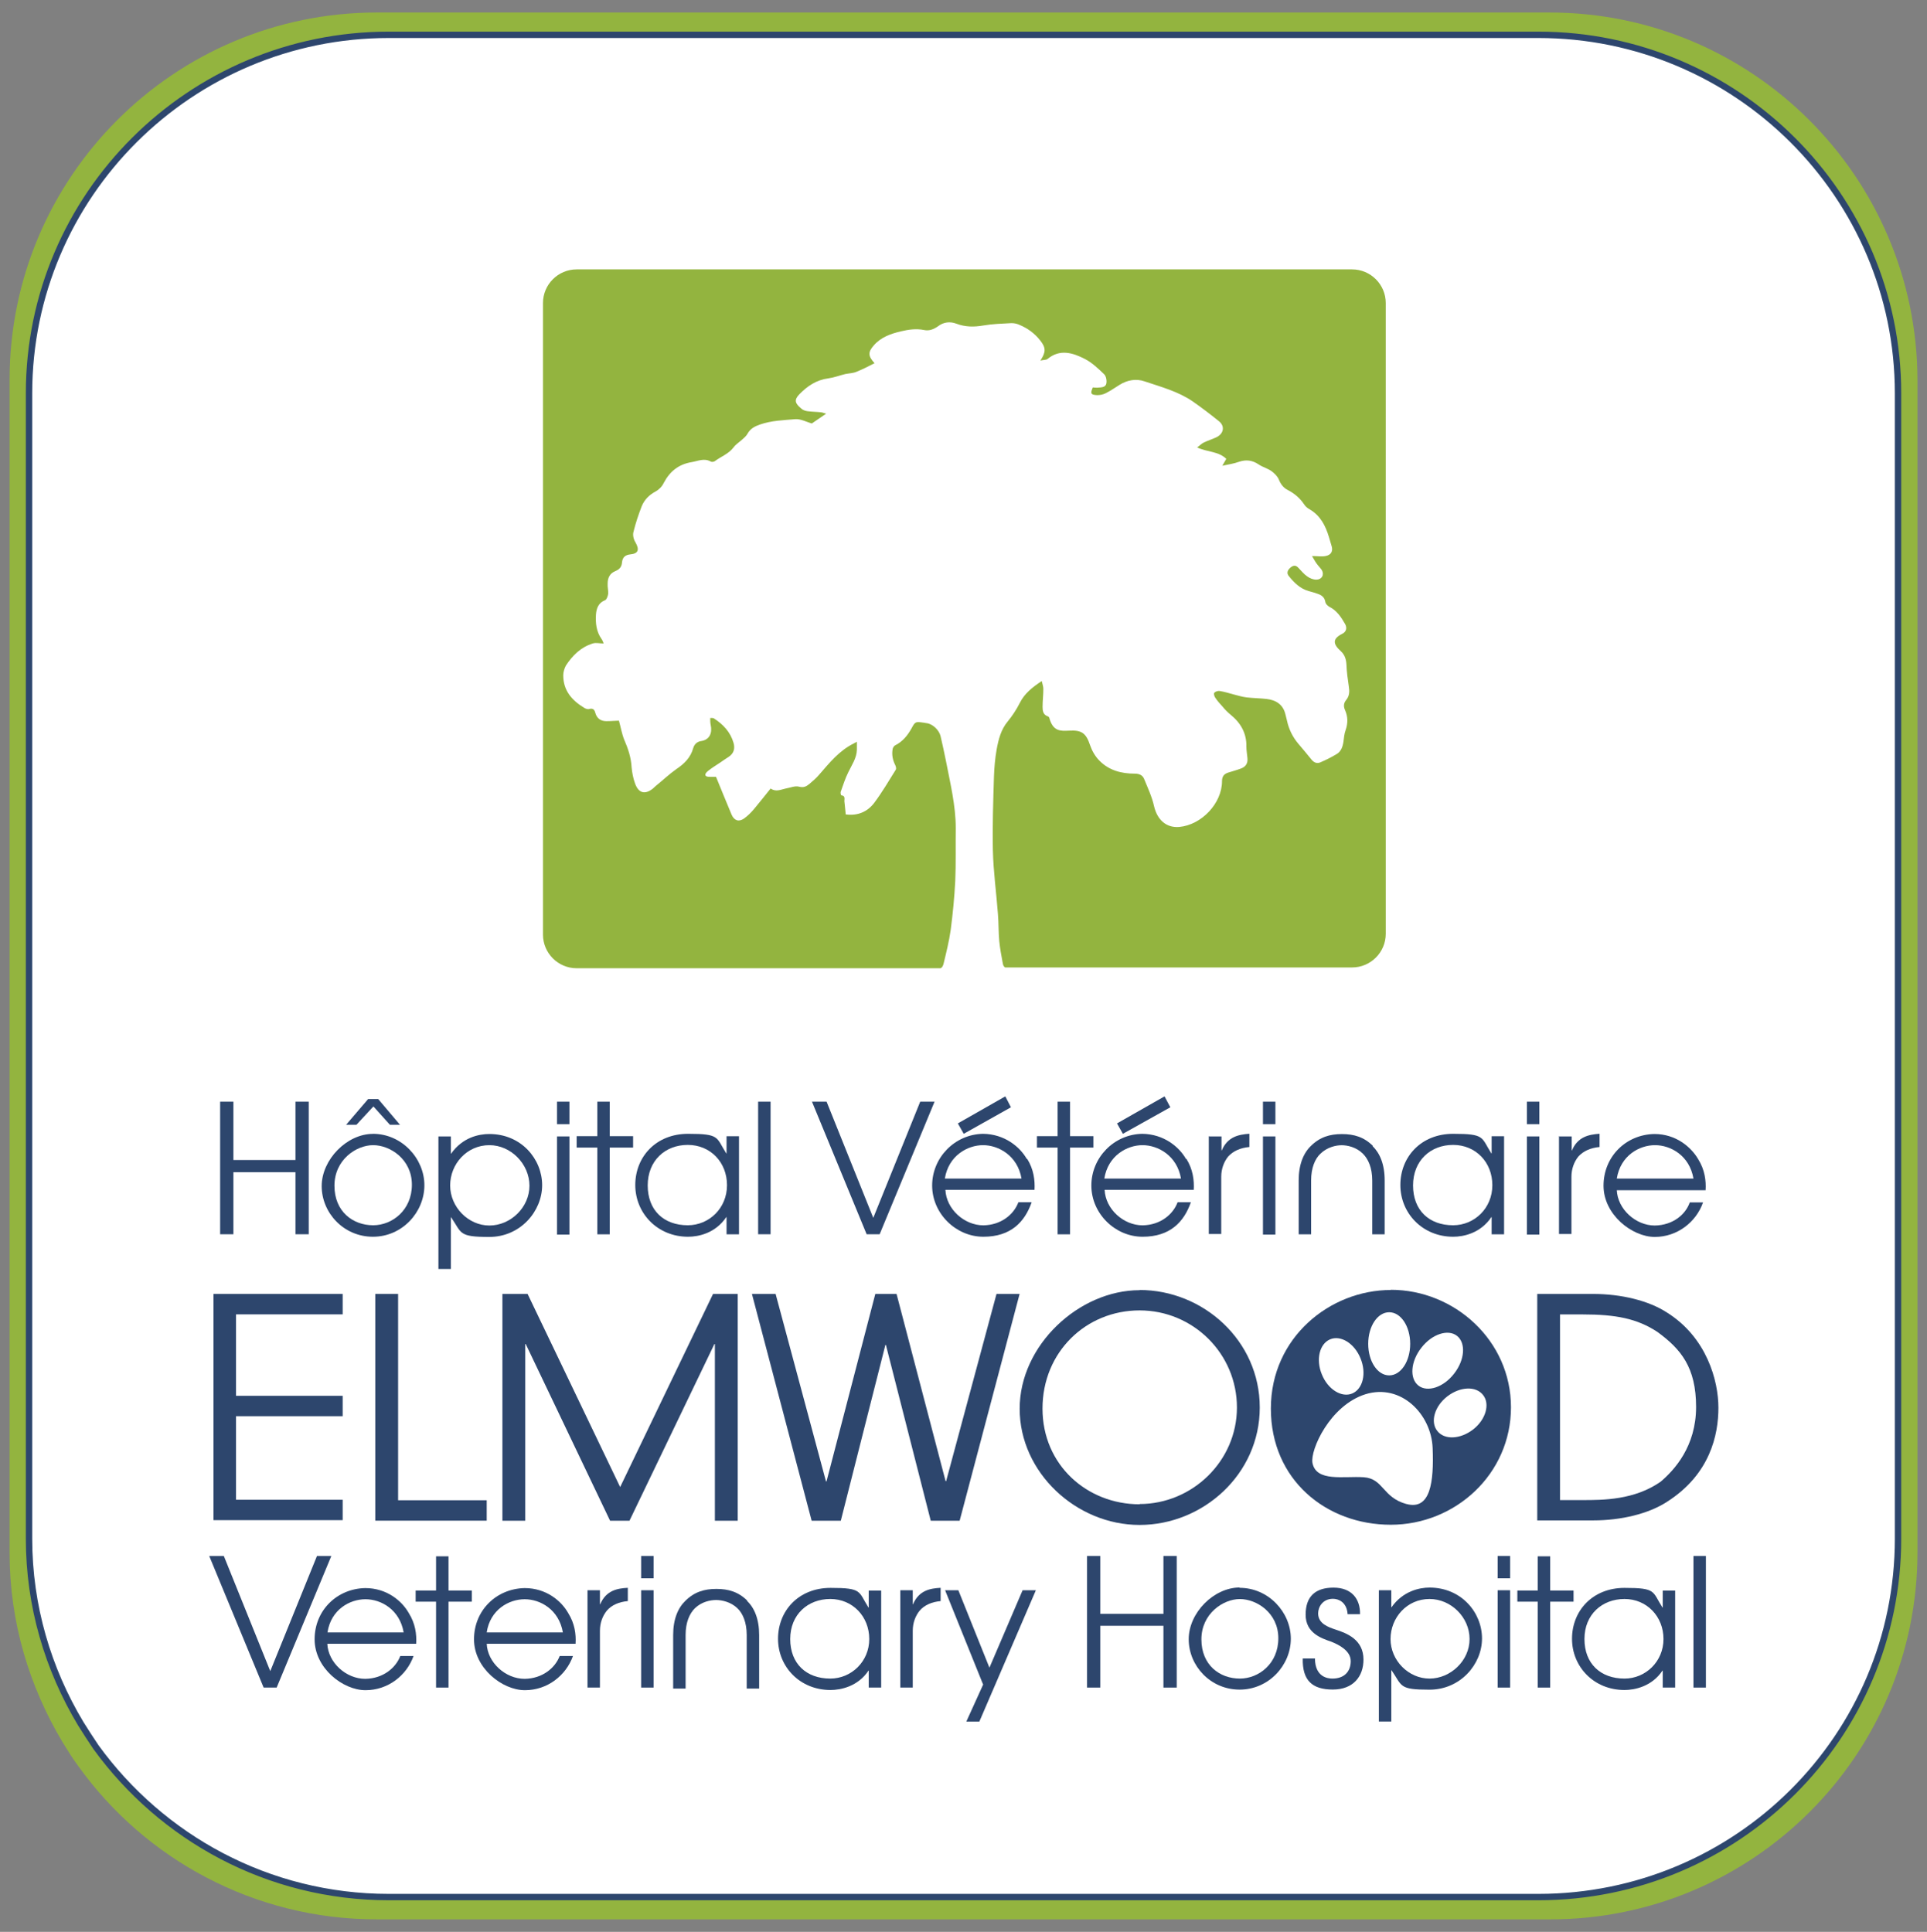 <?xml version="1.0" encoding="UTF-8"?>
<svg xmlns="http://www.w3.org/2000/svg" version="1.1" viewBox="0 0 302.09 302.91">
  <rect x="0" y="0" width="302.09" height="302.91" fill="#808080" stroke="none"/>
  <defs>
    <style>
      .cls-1 {
        fill: #93b43f;
      }

      .cls-2 {
        fill: #fff;
        stroke: #2d466d;
        stroke-miterlimit: 10;
      }

      .cls-3 {
        fill: #2d466d;
      }
    </style>
  </defs>
  <!-- Generator: Adobe Illustrator 28.7.0, SVG Export Plug-In . SVG Version: 1.2.0 Build 136)  -->
  <g>
    <g id="Layer_2">
      <path class="cls-1" d="M242.9,1.96H59.1C27.3,1.96,1.5,27.76,1.5,59.56v183.9c0,10.9,3.1,21,8.3,29.7.8,1.3,1.6,2.6,2.5,3.8,10.4,14.5,27.5,24,46.8,24h183.9c31.8,0,57.6-25.8,57.6-57.6V59.56c-.1-31.8-25.9-57.6-57.7-57.6Z"/>
      <path class="cls-2" d="M241.15,5.46H60.95C29.85,5.46,4.55,30.66,4.55,61.66v179.6c0,10.6,3,20.5,8.1,29,.8,1.3,1.6,2.5,2.4,3.7,10.3,14.2,27,23.5,45.9,23.5h180.2c31.2,0,56.4-25.2,56.4-56.2V61.66c0-31-25.3-56.2-56.4-56.2Z"/>
      <g id="Layer_1">
        <g>
          <path class="cls-1" d="M211.83,42.24h-121.43c-2.91,0-5.28,2.37-5.28,5.28v99.02c0,2.91,2.37,5.28,5.28,5.28h57.06c.25-.12.37-.37.46-.71.42-1.75.87-3.53,1.12-5.32.33-2.54.58-5.07.71-7.65.12-2.74.04-5.53.08-8.28,0-3.58-.87-7.07-1.54-10.56-.25-1.29-.54-2.54-.83-3.83-.21-.96-1.21-1.95-2.2-2.08-.17,0-.33-.08-.5-.08-1.25-.17-1.29-.17-1.87.91-.62,1.12-1.41,2.08-2.58,2.66-.17.08-.33.37-.37.54-.17.91,0,1.75.42,2.58.08.17.17.5.08.67-1.12,1.79-2.16,3.58-3.41,5.24-1.08,1.41-2.62,2.04-4.45,1.79-.08-.71-.12-1.41-.21-2.08,0-.37.17-.83-.46-.91-.08,0-.17-.37-.12-.54.37-1.04.71-2.12,1.21-3.12.54-1.12,1.29-2.16,1.33-3.49v-1.25c-.21.12-.33.17-.46.25-2.29,1.12-3.83,3.04-5.45,4.91-.46.54-1,1-1.54,1.46-.46.37-.87.62-1.62.42-.62-.17-1.37.17-2.08.29-.79.17-1.54.58-2.37,0-.87,1.08-1.75,2.2-2.62,3.24-.46.54-.96,1.04-1.54,1.46-.83.58-1.54.33-1.95-.58-.83-1.95-1.62-3.95-2.45-5.95h-.87c-.29,0-.71,0-.79-.25-.08-.29.29-.58.5-.75.58-.46,1.21-.83,1.83-1.25.42-.29.83-.58,1.29-.87.83-.54,1.04-1.29.79-2.2-.5-1.71-1.62-2.91-3.12-3.87-.04,0-.12-.04-.21-.04h-.33c0,.37,0,.79.08,1.12.25,1.16-.12,2.29-1.5,2.5-.62.08-1.08.5-1.25,1.12-.42,1.5-1.41,2.45-2.66,3.29-1.12.79-2.12,1.75-3.2,2.62-.17.12-.29.29-.46.42-1.25,1-2.25.71-2.79-.79-.29-.79-.46-1.66-.54-2.5-.08-1.54-.54-2.95-1.16-4.37-.37-.91-.54-1.95-.83-2.99-.5,0-1.21.08-1.95.08-.91,0-1.5-.42-1.75-1.29-.12-.46-.33-.79-.96-.62-.25.08-.58-.04-.83-.21-1.91-1.16-3.24-2.7-3.24-5.07,0-.5.17-1.08.42-1.54,1.04-1.58,2.33-2.87,4.2-3.45.5-.17,1.08,0,1.71,0-.08-.21-.17-.5-.33-.71-.83-1.16-.96-2.54-.87-3.87.08-.91.37-1.79,1.41-2.2.25-.08.46-.67.5-1,.04-.54-.12-1.08-.08-1.62,0-.83.29-1.58,1.21-1.95.62-.25,1-.67,1.04-1.37.08-.75.46-1.16,1.29-1.25,1.29-.12,1.46-.75.83-1.87-.29-.46-.46-1.12-.33-1.62.33-1.37.79-2.74,1.29-4.03.42-1.04,1.16-1.79,2.16-2.33.54-.29,1.04-.79,1.29-1.33.96-1.83,2.33-2.95,4.41-3.29,1-.17,1.95-.67,2.99-.08.12.08.42.04.58-.04,1-.75,2.2-1.16,2.99-2.2.33-.46.87-.79,1.33-1.21.33-.29.67-.58.87-.96.46-.79,1.12-1.12,1.95-1.41,1.79-.62,3.66-.67,5.49-.83.87-.08,1.83.46,2.62.67.71-.5,1.46-1,2.25-1.54-.25-.04-.5-.17-.79-.21-.71-.08-1.41-.08-2.12-.17-.33-.04-.75-.17-1-.42-.96-.79-1.16-1.33-.33-2.2,1.29-1.33,2.7-2.29,4.62-2.54.87-.12,1.75-.46,2.62-.67.58-.12,1.25-.12,1.79-.37.91-.37,1.83-.83,2.79-1.33-1.04-1.12-1.04-1.75-.12-2.79,1.12-1.29,2.66-1.83,4.24-2.2,1.21-.29,2.41-.46,3.66-.21.79.17,1.5-.12,2.16-.58.87-.67,1.87-.79,2.87-.42,1.41.54,2.79.54,4.24.29s2.91-.29,4.41-.37c.42,0,.83.08,1.21.25,1.33.54,2.45,1.37,3.33,2.5s.87,1.79,0,3.12c.5-.12.91-.08,1.12-.25,1.95-1.62,3.99-.96,5.86,0,1.12.58,2.08,1.5,2.99,2.37.33.29.46,1,.37,1.46-.12.67-.87.62-1.41.67-.25,0-.5,0-.71-.04-.42.96-.33,1.16.67,1.21.46,0,.91-.08,1.33-.29.75-.37,1.46-.87,2.2-1.33,1.21-.75,2.58-1,3.91-.54,2.58.87,5.28,1.58,7.57,3.16,1.37.96,2.74,2,4.08,3.08,1,.79.75,2-.42,2.54-.62.29-1.29.5-1.91.79-.37.17-.67.5-1.08.79,1.58.75,3.33.58,4.57,1.79-.17.33-.37.62-.62,1.08,1-.21,1.83-.33,2.62-.62,1.12-.37,2.08-.25,3.08.42.62.42,1.41.62,2,1.04.46.33.96.83,1.16,1.33.29.71.71,1.29,1.37,1.62,1.04.54,1.91,1.25,2.58,2.25.21.33.54.62.87.79,1.71,1,2.5,2.58,3.04,4.37.12.42.25.83.37,1.25.33.91,0,1.54-.91,1.71-.62.12-1.25,0-2.12,0,.29.46.46.83.71,1.16.25.37.58.67.83,1.04.42.75,0,1.5-.87,1.5-.5,0-1-.21-1.41-.5-.54-.37-.96-.91-1.41-1.37-.42-.46-.83-.37-1.25,0s-.62.83-.25,1.29c.83,1.04,1.79,2,3.12,2.37.5.12,1,.29,1.5.46.58.21,1,.54,1.12,1.25.04.29.33.58.62.75,1.16.58,1.83,1.58,2.45,2.66.37.62.25,1.25-.42,1.58-1.58.79-1.46,1.62-.21,2.74.62.58.83,1.29.87,2.12.04,1.16.21,2.29.37,3.41.12.75.12,1.46-.42,2.12-.42.5-.42,1.04-.17,1.58.46,1.04.46,2.08.08,3.16-.21.58-.25,1.21-.33,1.79-.12.79-.37,1.54-1.08,1.95-.83.5-1.66.91-2.54,1.29-.58.25-1.04,0-1.41-.46-.67-.83-1.33-1.62-2.04-2.45-.91-1.08-1.5-2.29-1.79-3.66-.08-.33-.17-.67-.25-1-.37-1.5-1.46-2.2-2.95-2.37-1.04-.12-2.12-.12-3.16-.25-.67-.08-1.33-.29-2-.46-.75-.21-1.46-.42-2.2-.54-.25-.04-.67.08-.83.29-.12.12,0,.58.17.79.33.5.75.96,1.16,1.41.37.46.79.87,1.25,1.25,1.58,1.29,2.5,2.91,2.45,4.99,0,.62.12,1.21.17,1.83.08.83-.33,1.37-1.08,1.62-.67.25-1.33.42-1.95.62s-.96.58-.96,1.33c0,3.49-3.2,6.86-6.7,7.19-2.04.17-3.45-1.12-3.95-3.24-.33-1.5-1-2.91-1.58-4.33-.25-.58-.79-.79-1.46-.79-2.08,0-4.03-.5-5.53-2.04-.67-.67-1.16-1.54-1.46-2.41-.62-1.87-1.29-2.41-3.29-2.29-1.41.08-2.5.08-3.08-1.91,0-.12-.12-.29-.25-.33-.75-.25-.83-.87-.83-1.5,0-.91.12-1.87.12-2.79,0-.37-.12-.71-.25-1.25-1.5,1-2.7,1.95-3.45,3.45-.5,1-1.16,2-1.87,2.87-1.08,1.29-1.46,2.83-1.75,4.41-.25,1.41-.37,2.83-.42,4.24-.12,3.87-.25,7.74-.17,11.6.08,3.33.54,6.61.79,9.94.12,1.41.08,2.87.21,4.28.12,1.16.33,2.29.54,3.41.04.33.17.58.37.71h54.4c2.91,0,5.28-2.37,5.28-5.28V47.52c0-2.91-2.37-5.28-5.28-5.28h-.12Z"/>
          <g>
            <path class="cls-3" d="M34.51,172.74h2.08v9.15h9.73v-9.15h2.08v20.79h-2.08v-9.73h-9.73v9.73h-2.08s0-20.79,0-20.79Z"/>
            <path class="cls-3" d="M58.46,177.78c4.53,0,8.07,3.87,8.07,8.07s-3.45,8.07-8.07,8.07-8.03-3.78-8.03-7.94,3.95-8.19,8.03-8.19h0ZM58.5,192.12c2.99,0,6.07-2.37,6.07-6.36s-3.41-6.2-6.07-6.2-6.07,2.29-6.07,6.36,2.91,6.2,6.07,6.2Z"/>
            <path class="cls-3" d="M68.73,178.19h1.95v2.7h.04c1.79-2.54,4.33-3.08,5.99-3.08,5.03,0,8.28,3.95,8.28,8.03s-3.41,8.11-8.28,8.11-4.28-.58-5.99-3.08h-.04v8.11h-1.95v-20.79ZM76.72,179.56c-3.53,0-6.15,2.95-6.15,6.32s2.83,6.28,6.15,6.28,6.28-2.83,6.28-6.24-2.91-6.36-6.28-6.36h0Z"/>
            <path class="cls-3" d="M87.32,172.74h1.95v3.53h-1.95v-3.53ZM87.32,178.19h1.95v15.39h-1.95v-15.39Z"/>
            <path class="cls-3" d="M93.64,179.94h-3.24v-1.79h3.24v-5.41h1.95v5.41h3.66v1.79h-3.66v13.6h-1.95v-13.6Z"/>
            <path class="cls-3" d="M115.85,193.54h-1.95v-2.7h-.04c-1.71,2.54-4.37,3.08-5.99,3.08-4.82,0-8.28-3.7-8.28-8.11s3.24-8.03,8.28-8.03,4.37.54,5.99,3.08h.04v-2.7h1.95v15.39ZM107.82,192.12c3.33,0,6.15-2.66,6.15-6.28s-2.62-6.32-6.15-6.32-6.28,2.45-6.28,6.36,2.54,6.24,6.28,6.24h0Z"/>
            <path class="cls-3" d="M118.85,172.74h1.95v20.79h-1.95v-20.79Z"/>
            <polygon class="cls-3" points="57.71 172.33 59.29 172.33 62.7 176.36 61.12 176.36 58.54 173.49 55.88 176.36 54.26 176.36 57.71 172.33"/>
            <g>
              <g>
                <path class="cls-3" d="M32.8,243.98h2.29l7.28,18.05,7.32-18.05h2.25l-8.57,20.63h-2.04l-8.53-20.63h0Z"/>
                <path class="cls-3" d="M51.31,257.71c.12,2.99,2.95,5.53,5.95,5.53,2.79-.04,4.78-1.71,5.49-3.58h2.08c-1.08,3.04-3.99,5.36-7.53,5.36s-7.98-3.45-7.98-7.98,3.49-7.94,7.94-8.03c3.37,0,5.74,2,6.82,3.91,1.04,1.66,1.25,3.33,1.16,4.82h-13.93v-.04ZM63.28,255.96c-.62-3.58-3.53-5.2-5.99-5.2s-5.41,1.62-5.95,5.2h11.94Z"/>
                <path class="cls-3" d="M68.36,251.14h-3.2v-1.75h3.2v-5.36h1.95v5.36h3.66v1.75h-3.66v13.47h-1.95v-13.47Z"/>
                <path class="cls-3" d="M76.3,257.71c.12,2.99,2.95,5.53,5.95,5.53,2.79-.04,4.78-1.71,5.49-3.58h2.08c-1.08,3.04-3.99,5.36-7.53,5.36s-7.98-3.45-7.98-7.98,3.49-7.94,7.94-8.03c3.37,0,5.74,2,6.82,3.91,1.04,1.66,1.25,3.33,1.16,4.82h-13.93v-.04ZM88.24,255.96c-.62-3.58-3.53-5.2-5.99-5.2s-5.41,1.62-5.95,5.2h11.94Z"/>
                <path class="cls-3" d="M92.1,249.35h1.95v2.2h.04c.91-2.16,2.66-2.5,4.33-2.58v2.08c-1.37.12-2.54.62-3.29,1.5-.67.83-1.08,1.91-1.08,3.16v8.9h-1.95v-15.26h0Z"/>
                <path class="cls-3" d="M100.51,243.98h1.95v3.49h-1.95v-3.49ZM100.51,249.35h1.95v15.26h-1.95v-15.26Z"/>
                <path class="cls-3" d="M138.14,264.61h-1.95v-2.66h-.04c-1.66,2.5-4.37,3.04-5.95,3.04-4.82,0-8.23-3.66-8.23-8.03s3.2-7.98,8.23-7.98,4.33.54,5.95,3.08h.04v-2.66h1.95v15.26-.04ZM130.16,263.2c3.29,0,6.11-2.66,6.11-6.2s-2.62-6.28-6.11-6.28-6.28,2.41-6.28,6.28,2.54,6.2,6.28,6.2Z"/>
                <path class="cls-3" d="M141.14,249.35h1.95v2.2h.04c.91-2.16,2.66-2.5,4.33-2.58v2.08c-1.37.12-2.54.62-3.29,1.5-.67.83-1.08,1.91-1.08,3.16v8.9h-1.95v-15.26h0Z"/>
                <path class="cls-3" d="M154.11,264.11l-5.95-14.76h2.08l4.87,12.14,5.2-12.14h2.08l-8.86,20.59h-2.04l2.66-5.86-.04.04Z"/>
                <path class="cls-3" d="M170.41,243.98h2.08v9.07h9.9v-9.07h2.08v20.63h-2.08v-9.69h-9.9v9.69h-2.08v-20.63h0Z"/>
                <path class="cls-3" d="M194.33,248.97c4.53,0,8.03,3.83,8.03,7.98s-3.45,7.98-8.03,7.98-7.98-3.74-7.98-7.9,3.95-8.11,7.98-8.11v.04ZM194.37,263.2c2.95,0,6.03-2.33,6.03-6.32s-3.41-6.15-6.03-6.15-6.03,2.29-6.03,6.32,2.87,6.15,6.03,6.15Z"/>
                <path class="cls-3" d="M206.14,260.08c.04,2.91,2.04,3.12,2.74,3.12,1.83,0,2.87-1.08,2.87-2.74s-1.91-2.58-3.04-3.04c-1.58-.54-4.03-1.37-4.03-4.24s1.54-4.24,4.37-4.24,4.2,1.75,4.16,4.16h-1.95c-.12-1.87-1.41-2.41-2.29-2.41-1.58,0-2.33,1.25-2.33,2.29,0,1.62,1.62,2.16,2.74,2.54,1.79.58,4.37,1.58,4.37,4.7,0,2.62-1.58,4.7-4.82,4.7s-4.78-1.46-4.7-4.87h1.95l-.04.04Z"/>
                <path class="cls-3" d="M216.16,249.35h1.95v2.66h.04c1.75-2.5,4.33-3.08,5.95-3.08,4.99,0,8.23,3.91,8.23,7.98s-3.41,8.03-8.23,8.03-4.24-.54-5.95-3.04h-.04v8.03h-1.95v-20.59ZM224.1,250.72c-3.53,0-6.11,2.91-6.11,6.28s2.83,6.2,6.11,6.2,6.28-2.79,6.28-6.2-2.91-6.28-6.28-6.28Z"/>
                <path class="cls-3" d="M234.79,243.98h1.95v3.49h-1.95v-3.49ZM234.79,249.35h1.95v15.26h-1.95v-15.26Z"/>
                <path class="cls-3" d="M241.07,251.14h-3.2v-1.75h3.2v-5.36h1.95v5.36h3.66v1.75h-3.66v13.47h-1.95v-13.47Z"/>
                <path class="cls-3" d="M262.61,264.61h-1.95v-2.66h-.04c-1.66,2.5-4.37,3.04-5.95,3.04-4.82,0-8.23-3.66-8.23-8.03s3.2-7.98,8.23-7.98,4.33.54,5.95,3.08h.04v-2.66h1.95v15.26-.04ZM254.67,263.2c3.29,0,6.11-2.66,6.11-6.2s-2.62-6.28-6.11-6.28-6.28,2.41-6.28,6.28,2.54,6.2,6.28,6.2Z"/>
                <path class="cls-3" d="M265.48,243.98h1.95v20.63h-1.95v-20.63h0Z"/>
                <path class="cls-3" d="M117.18,251.01c-1.41-1.41-2.99-1.87-4.87-1.87s-3.45.46-4.87,1.87c-1.16,1.12-1.91,2.87-1.91,5.36v8.4h1.95v-8.4c0-2,.62-3.37,1.46-4.2,1.08-1.04,2.45-1.29,3.33-1.29s2.29.29,3.33,1.29c.83.79,1.46,2.2,1.46,4.2v8.4h1.95v-8.4c0-2.5-.75-4.28-1.91-5.36h.08Z"/>
              </g>
              <path class="cls-3" d="M127.29,172.74h2.29l7.32,18.22,7.36-18.22h2.25l-8.61,20.79h-2.04l-8.57-20.79h0Z"/>
              <g>
                <path class="cls-3" d="M160.97,181.73c-1.08-1.91-3.49-3.91-6.86-3.95-4.45.08-7.98,3.74-7.98,8.11s3.7,8.03,8.03,8.03,6.49-2.33,7.57-5.41h-2.08c-.71,1.91-2.7,3.58-5.49,3.62-2.99,0-5.82-2.54-5.95-5.57h13.97c.08-1.5-.12-3.2-1.16-4.87l-.04.04ZM148.12,184.8c.58-3.62,3.58-5.24,5.99-5.24s5.41,1.62,6.03,5.24h-12.02Z"/>
                <polygon class="cls-3" points="157.6 171.91 158.48 173.62 151.08 177.78 150.16 176.15 157.6 171.91"/>
              </g>
              <path class="cls-3" d="M165.8,179.94h-3.24v-1.79h3.24v-5.41h1.95v5.41h3.66v1.79h-3.66v13.6h-1.95v-13.6Z"/>
              <path class="cls-3" d="M189.54,178.19h1.95v2.2h.04c.91-2.16,2.66-2.5,4.33-2.62v2.08c-1.37.12-2.54.62-3.33,1.5-.67.83-1.08,1.95-1.08,3.16v8.98h-1.95v-15.39l.04.08Z"/>
              <path class="cls-3" d="M197.99,172.74h1.95v3.53h-1.95v-3.53ZM197.99,178.19h1.95v15.39h-1.95v-15.39Z"/>
              <path class="cls-3" d="M235.79,193.54h-1.95v-2.7h-.04c-1.71,2.54-4.37,3.08-5.99,3.08-4.82,0-8.28-3.7-8.28-8.11s3.24-8.03,8.28-8.03,4.37.54,5.99,3.08h.04v-2.7h1.95v15.39ZM227.8,192.12c3.33,0,6.15-2.66,6.15-6.28s-2.62-6.32-6.15-6.32-6.28,2.45-6.28,6.36,2.54,6.24,6.28,6.24h0Z"/>
              <path class="cls-3" d="M239.37,172.74h1.95v3.53h-1.95v-3.53ZM239.37,178.19h1.95v15.39h-1.95v-15.39Z"/>
              <path class="cls-3" d="M244.44,178.19h1.95v2.2h.04c.91-2.16,2.66-2.5,4.33-2.62v2.08c-1.37.12-2.54.62-3.33,1.5-.67.83-1.08,1.95-1.08,3.16v8.98h-1.95v-15.39l.04.08Z"/>
              <path class="cls-3" d="M253.46,186.59c.12,2.99,2.95,5.57,5.95,5.57,2.83-.04,4.82-1.71,5.49-3.62h2.08c-1.08,3.08-4.03,5.41-7.57,5.41s-8.03-3.49-8.03-8.03,3.49-8.03,7.98-8.11c3.37,0,5.74,2.04,6.86,3.95,1.04,1.66,1.25,3.37,1.16,4.87h-13.97l.04-.04ZM265.48,184.8c-.62-3.62-3.58-5.24-6.03-5.24s-5.41,1.62-5.99,5.24h12.02Z"/>
              <path class="cls-3" d="M215.24,179.69c-1.41-1.41-2.99-1.87-4.87-1.87s-3.45.46-4.87,1.87c-1.16,1.12-1.91,2.91-1.91,5.41v8.44h1.95v-8.44c0-2,.62-3.41,1.46-4.2,1.08-1.04,2.45-1.33,3.33-1.33s2.29.29,3.33,1.33c.83.83,1.46,2.2,1.46,4.2v8.44h1.95v-8.44c0-2.54-.75-4.28-1.91-5.41h.08Z"/>
              <g>
                <path class="cls-3" d="M185.93,181.73c-1.08-1.91-3.49-3.91-6.86-3.95-4.45.08-7.98,3.74-7.98,8.11s3.7,8.03,8.03,8.03,6.49-2.33,7.57-5.41h-2.08c-.71,1.91-2.7,3.58-5.49,3.62-2.99,0-5.82-2.54-5.95-5.57h13.97c.08-1.5-.12-3.2-1.16-4.87l-.04.04ZM173.12,184.8c.58-3.62,3.58-5.24,5.99-5.24s5.41,1.62,6.03,5.24h-12.02Z"/>
                <polygon class="cls-3" points="182.56 171.91 183.47 173.62 176.03 177.78 175.11 176.15 182.56 171.91"/>
              </g>
              <g>
                <path class="cls-3" d="M33.47,202.89h20.25v3.2h-16.72v12.77h16.72v3.2h-16.72v13.1h16.72v3.2h-20.25v-35.56.08Z"/>
                <path class="cls-3" d="M58.83,202.89h3.58v32.35h13.89v3.2h-17.47v-35.56Z"/>
                <path class="cls-3" d="M78.84,202.89h3.87l14.51,30.28,14.56-30.28h3.87v35.56h-3.58v-27.7h-.08l-13.31,27.7h-3.04l-13.22-27.7h-.08v27.7h-3.58v-35.56h.08Z"/>
                <path class="cls-3" d="M117.93,202.89h3.66l7.9,29.4h.08l7.65-29.4h3.33l7.69,29.36h.08l7.9-29.36h3.62l-9.4,35.56h-4.53l-7.03-27.57h-.08l-6.99,27.57h-4.57l-9.36-35.56h.04Z"/>
                <path class="cls-3" d="M178.65,202.27c9.98,0,18.84,7.94,18.84,18.42s-8.9,18.42-18.84,18.42-18.8-8.23-18.8-18.22,9.32-18.59,18.8-18.59v-.04ZM178.65,235.83c8.23,0,15.26-6.7,15.26-15.14s-6.86-15.22-15.26-15.22-15.22,6.53-15.22,15.39,6.99,15.01,15.22,15.01v-.04Z"/>
                <path class="cls-3" d="M240.99,202.89h8.77c4.37,0,8.69,1.04,11.56,2.91,6.24,3.91,8.07,10.69,8.07,14.93s-1.29,10.44-8.07,14.76c-2.87,1.87-7.19,2.91-11.56,2.91h-8.77v-35.56.04ZM244.56,235.21h3.53c3.2,0,8.11,0,12.23-2.87,2.16-1.83,5.57-5.53,5.57-11.73s-2.37-9.07-6.07-11.77c-3.16-2.08-6.49-2.74-11.73-2.74h-3.53v29.11h0Z"/>
                <path class="cls-3" d="M218.03,202.27c-9.48,0-18.8,7.4-18.8,18.59s8.69,18.22,18.8,18.22,18.84-7.94,18.84-18.42-8.86-18.42-18.84-18.42v.04ZM222.81,211.34c1.66-2.16,4.2-2.99,5.61-1.87s1.21,3.78-.46,5.91c-1.66,2.16-4.2,2.99-5.61,1.87s-1.21-3.78.46-5.91ZM217.78,205.76c1.83,0,3.29,2.2,3.29,4.95s-1.46,4.95-3.29,4.95-3.29-2.2-3.29-4.95,1.46-4.95,3.29-4.95ZM208.51,210.01c1.66-.71,3.83.62,4.78,2.99.96,2.33.37,4.78-1.29,5.49s-3.83-.62-4.78-2.99c-.96-2.33-.37-4.78,1.29-5.49ZM220.48,235.83c-3.78-1.04-3.58-3.99-6.7-4.2s-7.44.79-8.03-2.25c-.37-2.04,2.74-9.02,8.32-10.77,5.57-1.71,10.31,3.12,10.52,8.44s-.33,9.81-4.12,8.77ZM230.92,224.15c-2,1.54-4.49,1.66-5.61.21-1.12-1.41-.42-3.87,1.58-5.41s4.49-1.66,5.61-.21c1.12,1.41.42,3.87-1.58,5.41Z"/>
              </g>
            </g>
          </g>
        </g>
      </g>
    </g>
  </g>
</svg>